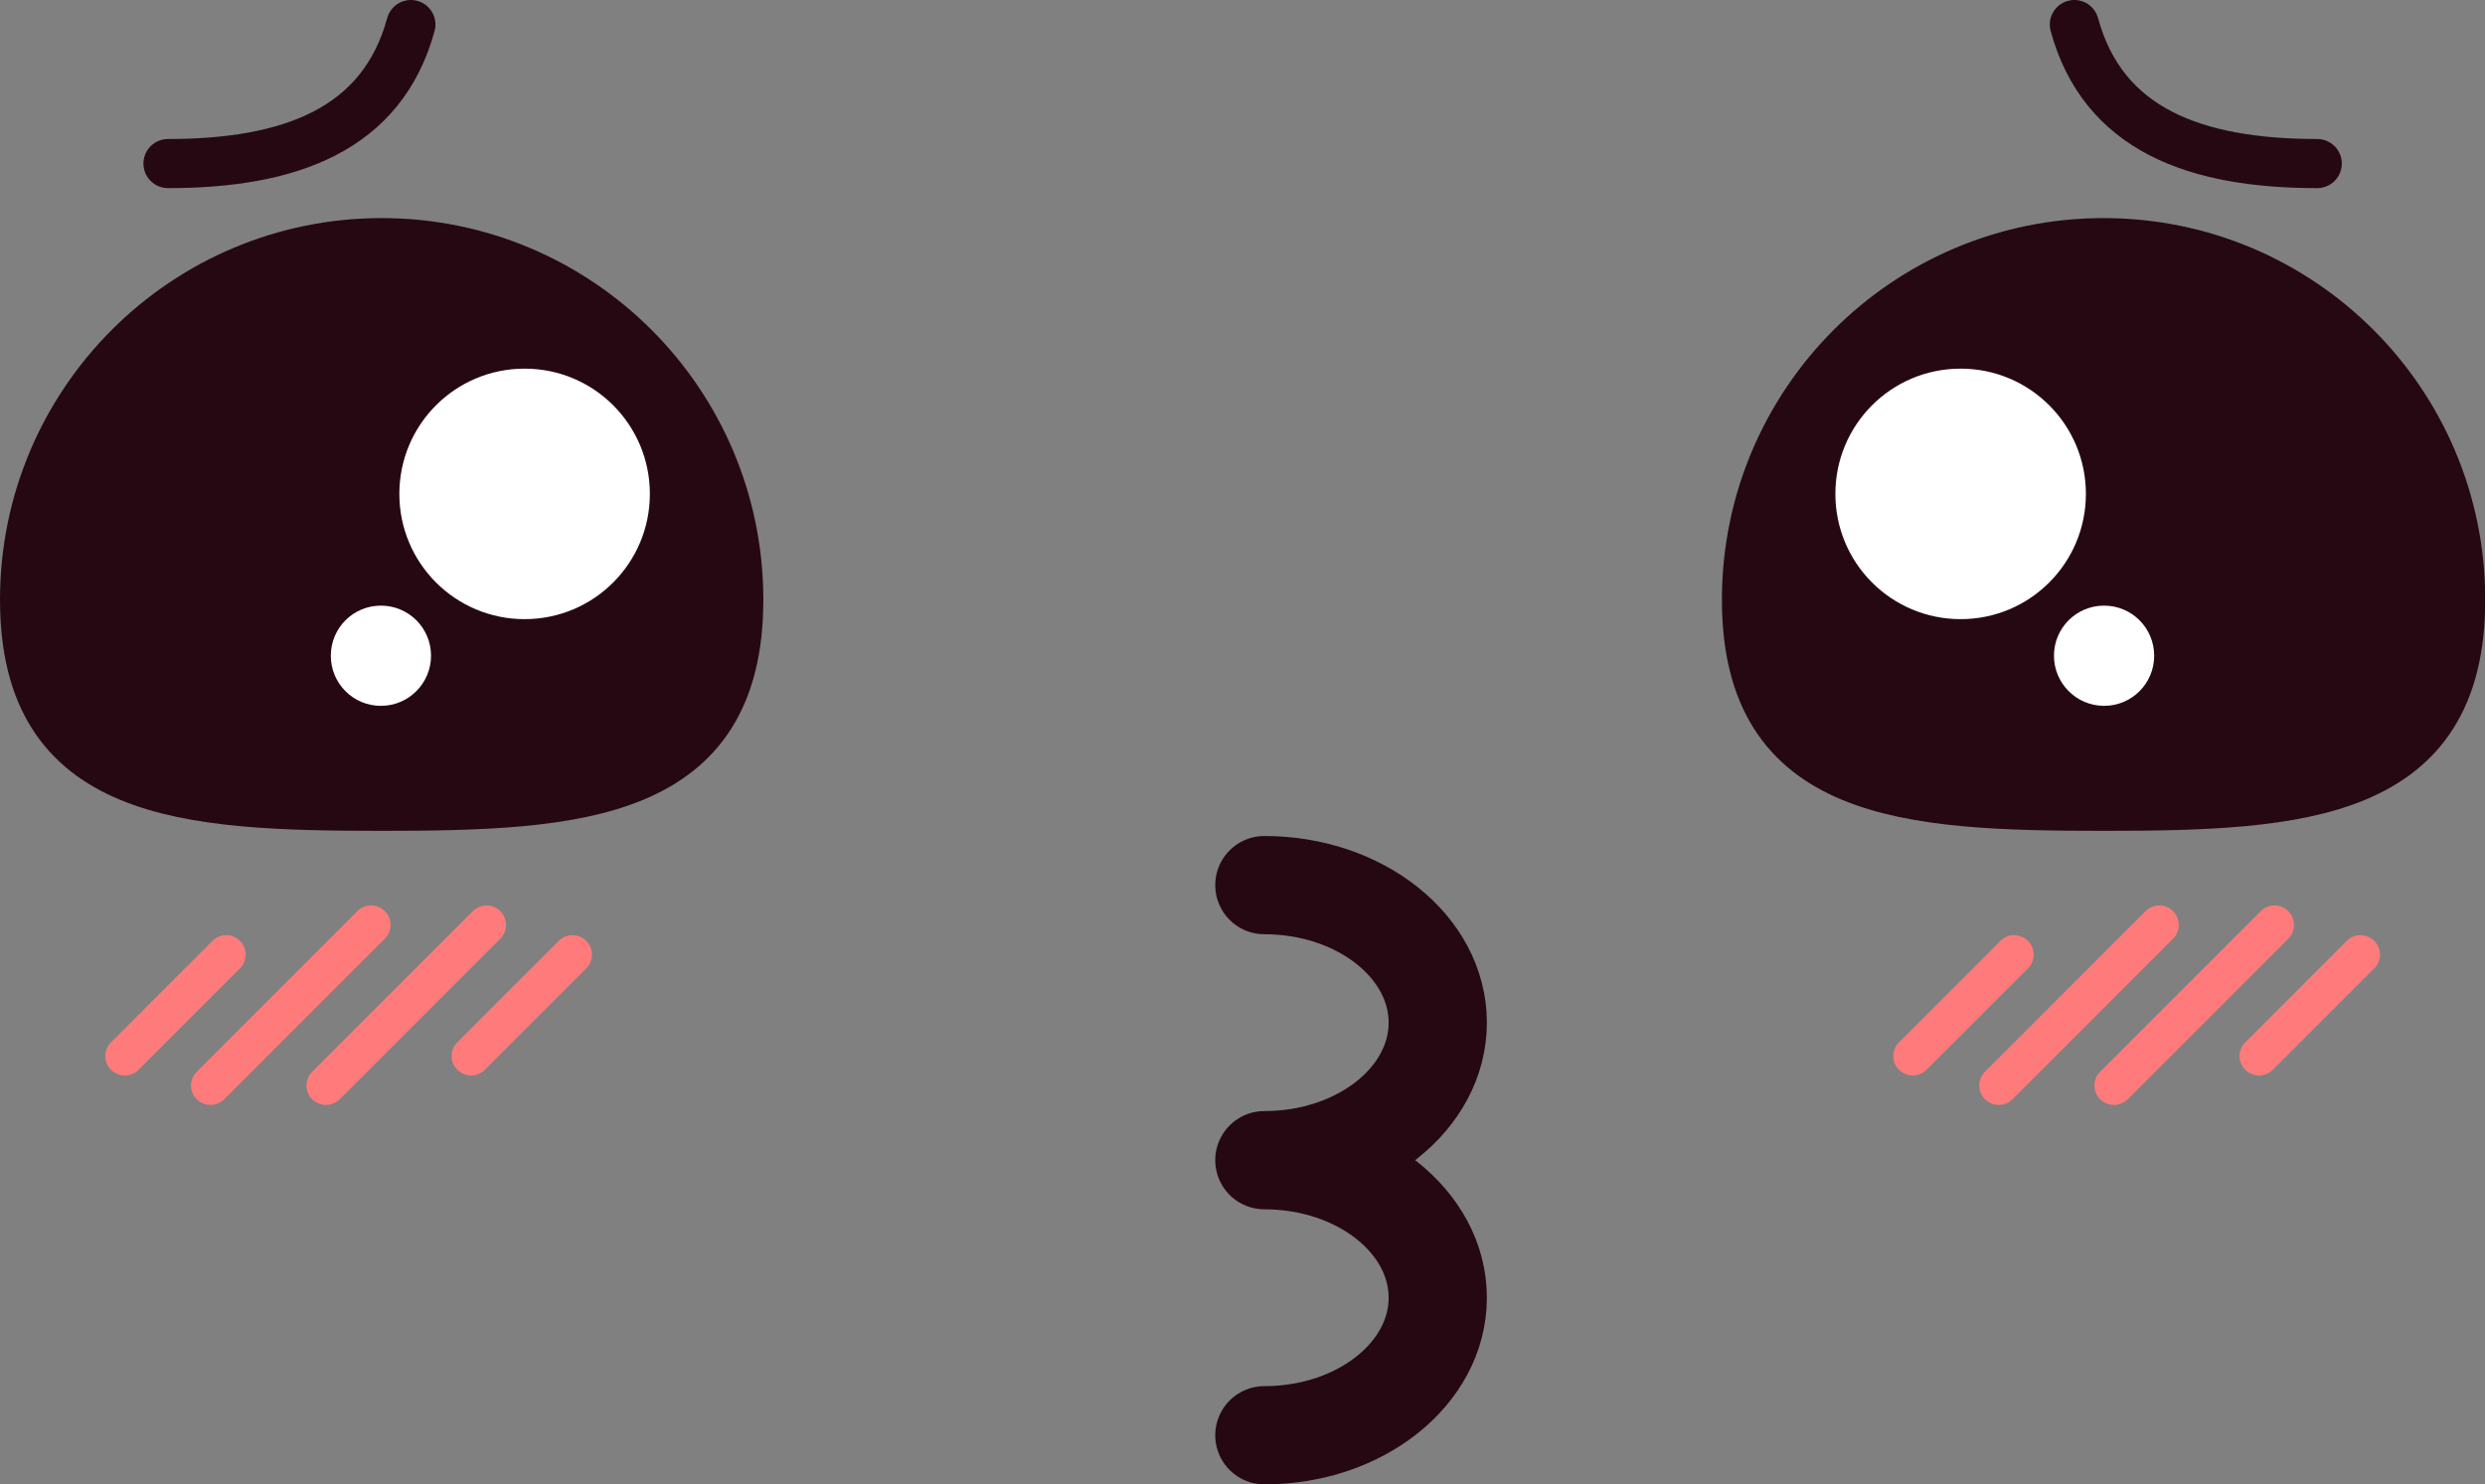 <?xml version="1.0" encoding="UTF-8"?><svg id="b" xmlns="http://www.w3.org/2000/svg" viewBox="0 0 101.18 60.44"><rect x="0" y="0" width="101.18" height="60.44" fill="#808080" stroke="none"/><g id="c"><path d="M77.88,43.79c-.2,0-.4-.08-.56-.23-.31-.31-.31-.81,0-1.12l4.13-4.13c.31-.31.81-.31,1.12,0,.31.31.31.81,0,1.12l-4.13,4.13c-.15.15-.36.23-.56.23Z" style="fill:#ff7b7b; stroke-width:0px;"/><path d="M91.98,43.79c-.2,0-.4-.08-.56-.23-.31-.31-.31-.81,0-1.12l4.13-4.13c.31-.31.81-.31,1.12,0s.31.81,0,1.12l-4.13,4.13c-.15.15-.36.23-.56.23Z" style="fill:#ff7b7b; stroke-width:0px;"/><path d="M81.38,44.99c-.2,0-.4-.08-.56-.23-.31-.31-.31-.81,0-1.12l6.54-6.54c.31-.31.81-.31,1.12,0s.31.81,0,1.12l-6.54,6.54c-.15.15-.36.23-.56.23Z" style="fill:#ff7b7b; stroke-width:0px;"/><path d="M86.07,44.99c-.2,0-.4-.08-.56-.23-.31-.31-.31-.81,0-1.12l6.54-6.54c.31-.31.81-.31,1.12,0,.31.31.31.81,0,1.12l-6.54,6.54c-.15.15-.36.23-.56.23Z" style="fill:#ff7b7b; stroke-width:0px;"/><path d="M5.08,43.79c-.2,0-.4-.08-.56-.23-.31-.31-.31-.81,0-1.12l4.13-4.13c.31-.31.81-.31,1.12,0s.31.81,0,1.12l-4.13,4.13c-.15.15-.36.23-.56.23Z" style="fill:#ff7b7b; stroke-width:0px;"/><path d="M19.18,43.79c-.2,0-.4-.08-.56-.23-.31-.31-.31-.81,0-1.12l4.13-4.13c.31-.31.81-.31,1.12,0s.31.81,0,1.12l-4.13,4.13c-.15.15-.36.23-.56.23Z" style="fill:#ff7b7b; stroke-width:0px;"/><path d="M8.57,44.99c-.2,0-.4-.08-.56-.23-.31-.31-.31-.81,0-1.12l6.54-6.54c.31-.31.81-.31,1.12,0,.31.31.31.81,0,1.12l-6.54,6.54c-.15.15-.36.23-.56.23Z" style="fill:#ff7b7b; stroke-width:0px;"/><path d="M13.27,44.99c-.2,0-.4-.08-.56-.23-.31-.31-.31-.81,0-1.12l6.54-6.54c.31-.31.81-.31,1.12,0,.31.31.31.81,0,1.12l-6.54,6.54c-.15.15-.36.23-.56.23Z" style="fill:#ff7b7b; stroke-width:0px;"/><path d="M30.08,24.42c0,8.03-6.51,8.41-14.54,8.41s-14.54-.38-14.54-8.41,6.51-14.54,14.54-14.54,14.54,6.51,14.54,14.54Z" style="fill:#260813; stroke:#260813; stroke-linecap:round; stroke-linejoin:round; stroke-width:2px;"/><path d="M26.46,20.11c0,2.82-2.28,5.1-5.1,5.1s-5.1-2.28-5.1-5.1,2.28-5.1,5.1-5.1,5.1,2.28,5.1,5.1Z" style="fill:#fff; stroke-width:0px;"/><path d="M17.55,26.7c0,1.12-.91,2.04-2.04,2.04s-2.04-.91-2.04-2.04.91-2.04,2.04-2.04,2.04.91,2.04,2.04Z" style="fill:#fff; stroke-width:0px;"/><path d="M71.11,24.42c0,8.03,6.51,8.41,14.54,8.41s14.54-.38,14.54-8.41-6.51-14.54-14.54-14.54-14.54,6.51-14.54,14.54Z" style="fill:#260813; stroke:#260813; stroke-linecap:round; stroke-linejoin:round; stroke-width:2px;"/><path d="M74.73,20.11c0,2.82,2.28,5.1,5.1,5.1s5.1-2.28,5.1-5.1-2.28-5.1-5.1-5.1-5.1,2.28-5.1,5.1Z" style="fill:#fff; stroke-width:0px;"/><path d="M83.63,26.7c0,1.12.91,2.04,2.04,2.04s2.04-.91,2.04-2.04-.91-2.04-2.04-2.04-2.04.91-2.04,2.04Z" style="fill:#fff; stroke-width:0px;"/><path d="M84.46,1c1.17,4.29,4.94,5.66,9.89,5.66" style="fill:none; stroke:#260813; stroke-linecap:round; stroke-linejoin:round; stroke-width:2px;"/><path d="M16.73,1c-1.17,4.29-4.94,5.66-9.89,5.66" style="fill:none; stroke:#260813; stroke-linecap:round; stroke-linejoin:round; stroke-width:2px;"/><path d="M51.48,58.44c3.9,0,7.06-2.51,7.06-5.6s-3.16-5.6-7.06-5.6c3.9,0,7.06-2.51,7.06-5.6s-3.16-5.6-7.06-5.6" style="fill:none; stroke:#260813; stroke-linecap:round; stroke-linejoin:round; stroke-width:4px;"/></g></svg>